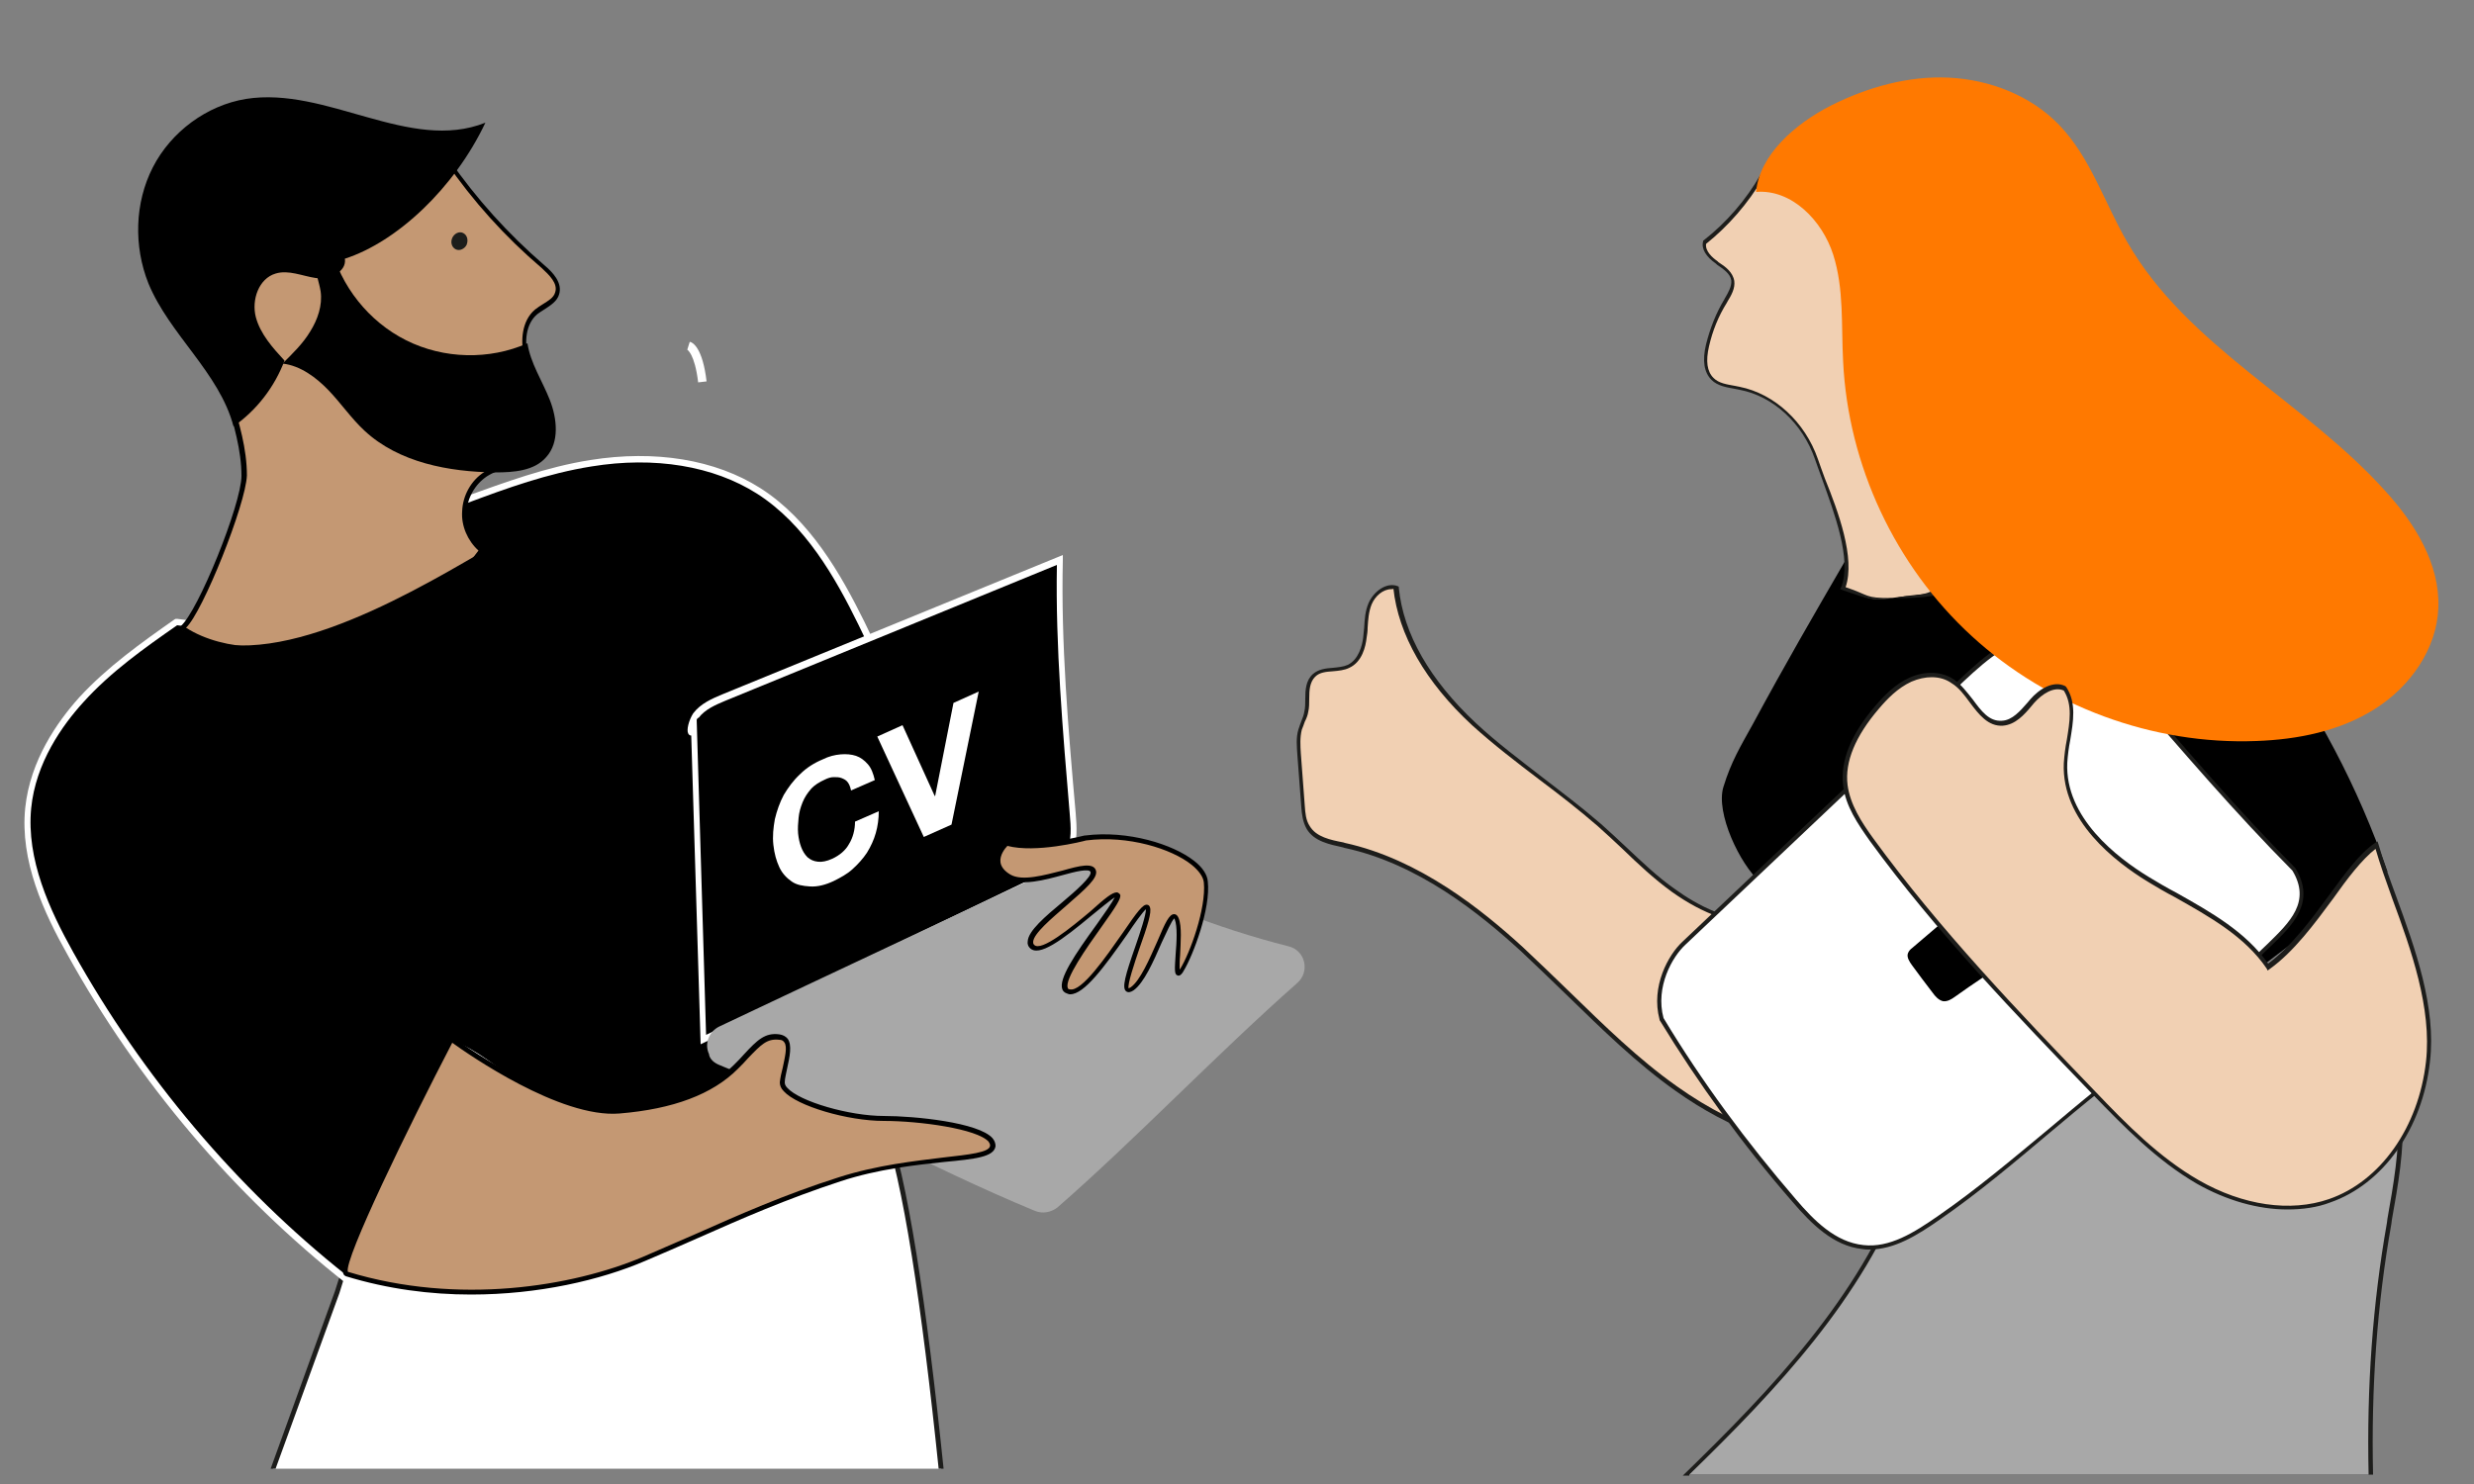 <?xml version="1.0" encoding="utf-8"?>
<!-- Generator: Adobe Illustrator 27.6.1, SVG Export Plug-In . SVG Version: 6.00 Build 0)  -->
<svg version="1.1" id="RH11_x5F_Bonnes_-_copie" xmlns="http://www.w3.org/2000/svg" xmlns:xlink="http://www.w3.org/1999/xlink"
	 x="0px" y="0px" viewBox="0 0 500 300" style="enable-background:new 0 0 500 300;" xml:space="preserve">
<rect x="0" y="0" width="500" height="300" fill="#808080" stroke="none"/>
<style type="text/css">
	.st0{fill:#FFFFFF;}
	.st1{fill:#1D1D1B;}
	.st2{fill:#A8A8A8;}
	.st3{fill:#FFFFFF;stroke:#1D1D1B;stroke-miterlimit:10;}
	.st4{fill:#C49873;}
	.st5{fill:#F1D0B3;}
	.st6{fill:#FF7900;}
</style>
<g>
	<path class="st0" d="M190.2,296.9c-3.4-33.3-7.3-59-11.7-70.7L71.8,249.4l-3.7,11.8l-12.9,35.7H190.2z"/>
	<path class="st1" d="M55.7,296.9l12.9-35.5l3.6-11.6l106-23c4.3,11.8,8.1,37.2,11.5,70.1h1c-3.4-33-7.3-59.1-11.7-70.8l-0.1-0.4
		L71.5,249l-3.8,12l-13,35.9H55.7z"/>
</g>
<g>
	<path d="M86.9,103.6c-11,16.3-32.3,25-51.2,22.1c-6.8,4.8-13.6,9.6-19.2,15.7s-9.9,13.7-10.8,21.9c-1,10.3,3.5,20.4,8.6,29.5
		c14.2,25.4,33.3,48.1,56,66.1c5.7-16.2,13.3-31.7,22.8-47c7.9,3.8,17.5,14.8,33.4,13.7c6.5-0.5,12.6-3,18.5-5.8
		c20.2-9.5,31.2-26.8,48.2-39.2c-4.2-18.8-10.6-37.1-19-54.5c-5-10.3-11.1-20.6-20.8-26.8c-9.9-6.3-22.4-7.5-33.9-5.6
		S96.9,100.2,86.9,103.6z"/>
	<path class="st0" d="M70.6,259.9l-0.7-0.5c-22.6-17.8-42-40.7-56.2-66.3C8.8,184.4,4,174,5.1,163.3c1-9.6,6.5-17.4,10.9-22.3
		c5.7-6.2,12.6-11.1,19.3-15.8l0.2-0.1h0.3c19.1,2.9,40-6.1,50.6-21.8l0.1-0.2l0.2-0.1c2.4-0.8,4.8-1.7,7.3-2.6
		c8.1-2.9,16.4-6,25.3-7.4c13.1-2.1,25.3-0.1,34.4,5.7c10,6.4,16.2,17.3,21,27c8.5,17.4,14.9,35.7,19.1,54.6l0.1,0.4l-0.3,0.2
		c-6.6,4.8-12.4,10.5-18,16c-8.8,8.6-17.9,17.5-30.3,23.3c-5.4,2.6-11.8,5.3-18.7,5.8c-11.8,0.9-20.2-4.9-26.9-9.5
		c-2.2-1.5-4.3-3-6.2-3.9c-9.6,15.5-16.9,30.7-22.4,46.4L70.6,259.9z M35.8,126.4c-6.6,4.6-13.4,9.4-18.9,15.5
		c-4.3,4.7-9.7,12.3-10.6,21.5c-1,10.3,3.7,20.5,8.5,29.1c14,25.1,33,47.7,55.2,65.3c5.6-15.7,13-30.9,22.6-46.3l0.3-0.5l0.5,0.2
		c2.2,1,4.5,2.6,6.9,4.3c6.6,4.5,14.8,10.1,26.1,9.3c6.6-0.5,12.9-3.2,18.2-5.7c12.2-5.7,21.2-14.6,30-23.1
		c5.5-5.4,11.3-11,17.8-15.8c-4.2-18.6-10.5-36.8-18.9-53.9c-4.7-9.6-10.8-20.3-20.5-26.5c-8.8-5.6-20.7-7.6-33.5-5.5
		c-8.8,1.4-17.1,4.4-25.1,7.4c-2.4,0.9-4.8,1.7-7.1,2.5C76.4,120.1,55.3,129.2,35.8,126.4z"/>
</g>
<g>
	<path d="M140.3,147.6c0.6,20.8,1.3,41.7,1.9,62.5c22.2-10.7,44.5-21.3,66.7-32c2.7-1.3,5.6-2.8,7.1-5.4c1.3-2.5,1.1-5.4,0.9-8.2
		c-1.5-17.3-3-34.5-2.6-51.3c-22.7,9.3-45.3,18.6-68,27.9c-2.1,0.8-4.2,1.8-5.6,3.6S139.3,149.3,140.3,147.6z"/>
	<path class="st0" d="M141.6,211.1l-1.9-62.4c-0.3,0-0.5-0.2-0.6-0.4c-0.4-0.7,0.1-2.7,1-4.1c1.5-2,3.9-3,5.8-3.8l68.9-28.2v1
		c-0.4,16.8,1.1,34.3,2.6,51.2c0.2,2.6,0.5,5.9-0.9,8.6c-1.6,2.9-4.9,4.5-7.3,5.7L141.6,211.1z M140.8,145.5l1.9,63.7l65.9-31.6
		c2.9-1.4,5.5-2.8,6.8-5.2s1-5.4,0.8-7.8c-1.4-16.7-2.9-33.9-2.6-50.4l-67.1,27.5c-1.9,0.8-4,1.7-5.3,3.4
		C141,145.1,140.9,145.3,140.8,145.5z"/>
</g>
<path class="st2" d="M145.4,215.3c19,7.7,42.2,20.6,63.8,29.5c1.5,0.6,3.2,0.3,4.5-0.7c15.7-13.7,32.5-31.3,48.5-45.4
	c2.6-2.3,1.6-6.6-1.8-7.4c-14.6-3.7-28.7-9.3-42-16.3c-1.2-0.6-2.6-0.7-3.8-0.1c-23.1,10.9-46.2,21.7-69.2,32.6
	c-2.1,1-3.1,3.5-2.1,5.6c0,0,0,0,0,0.1C143.5,214.2,144.4,214.9,145.4,215.3z"/>
<path class="st3" d="M149,147.4"/>
<g>
	<path class="st4" d="M91.1,210c0,0,21.2,15.5,34,14.5s19.5-4.7,23.6-8.8c4.1-4.1,5.5-6.5,8.8-6.1c3.4,0.5,0.9,5.9,0.6,9.2
		c-0.3,3.3,12.4,7.3,20.5,7.3s22.5,2,22,5.5c-0.4,3.5-15.4,1.7-31,6.8c-15.6,5-27.6,11.1-39.5,16.1s-35.7,10.5-60,3
		C67.1,256.6,91.1,210,91.1,210z"/>
	<path d="M95.2,261.7c-8.2,0-16.8-1.1-25.3-3.7c-0.2-0.1-0.4-0.2-0.5-0.5c-1.5-3.5,18.9-43.2,21.3-47.7l0.3-0.5l0.4,0.3
		c0.2,0.2,21.2,15.4,33.6,14.4c10.7-0.9,18.3-3.7,23.3-8.7c0.8-0.8,1.5-1.5,2.1-2.2c2.6-2.8,4.2-4.4,7.1-4c0.7,0.1,1.3,0.4,1.7,0.9
		c0.9,1.3,0.4,3.6-0.1,5.9c-0.2,1.1-0.5,2.1-0.5,2.9c0,0.3,0.1,0.7,0.5,1.1c2.5,2.8,12.6,5.7,19.5,5.7c6.3,0,19.2,1.3,22,4.5
		c0.4,0.5,0.6,1,0.6,1.6c-0.3,2.2-4.1,2.6-10.4,3.2c-5.6,0.6-13.3,1.4-20.9,3.9c-11,3.6-20.1,7.6-28.9,11.5
		c-3.6,1.6-7.1,3.1-10.6,4.6C121.3,258.8,108.8,261.7,95.2,261.7z M70.3,257.1c22.3,6.8,45.4,3,59.6-3c3.5-1.5,6.9-3,10.6-4.6
		c8.8-3.9,18-8,29-11.5c7.8-2.5,15.5-3.3,21.1-4c5.2-0.6,9.4-1,9.5-2.4c0-0.3-0.1-0.5-0.3-0.8c-2.3-2.6-13.9-4.2-21.2-4.2
		s-17.5-3-20.2-6c-0.6-0.6-0.8-1.2-0.8-1.8c0.1-0.9,0.3-1.9,0.6-3c0.4-2,1-4.2,0.3-5.1c-0.2-0.3-0.5-0.5-1-0.5
		c-2.5-0.3-3.7,1-6.3,3.7c-0.6,0.7-1.3,1.4-2.1,2.2c-5.1,5.1-13,8.1-23.9,9c-12,1-30.6-12-33.8-14.3
		C82.6,227.7,69.5,254.6,70.3,257.1z"/>
</g>
<g>
	<path class="st2" d="M479.1,298.1c-0.4-17,0.8-34,3.7-50.8c2.4-13.9,5.6-30-5.7-39.9c-4.4-3.8-10-5.7-15.8-5.9
		c-12.1-0.5-22.8,5.2-33.1,10.7c-7.8,4.2-16.4,9.9-20.1,14.9c-9.2,4.6-17.4,9.1-23.3,11.9c-8.7,23.2-26,41.4-44.1,59h138.4V298.1z"
		/>
	<path class="st1" d="M341.4,298.1c17.8-17.3,35.1-35.7,43.8-58.7c2.8-1.4,6.1-3.1,9.9-5c4-2.1,8.5-4.5,13.3-6.8l0.2-0.1
		c3.1-4.2,10.6-9.7,19.9-14.8c10.2-5.5,20.7-11.1,32.8-10.7c6,0.2,11.5,2.3,15.5,5.8c10.9,9.5,8.1,25,5.7,38.6l-0.1,0.8
		c-2.9,16.4-4.1,33.3-3.7,50.9h0.9c-0.4-17.5,0.8-34.4,3.7-50.7l0.1-0.8c2.5-13.9,5.2-29.6-6-39.4c-4.2-3.7-9.8-5.7-16.1-6
		c-12.3-0.5-23,5.2-33.3,10.8c-9.4,5.1-16.9,10.6-20.1,14.9c-4.7,2.4-9.3,4.7-13.2,6.8c-3.8,2-7.1,3.7-10,5.1l-0.2,0.1l-0.1,0.2
		c-8.7,23.2-26.3,41.7-44.3,59.2h1.3L341.4,298.1L341.4,298.1z"/>
</g>
<g>
	<path class="st5" d="M356.9,186.6c-6.7,0.4-13.1-2.5-18.5-6.4s-10-8.8-15-13.3c-8.1-7.2-17.4-13-25.3-20.4s-14.7-16.9-15.8-27.7
		c-2.2-0.8-4.6,1-5.5,3.2s-0.7,4.6-1,6.9c-0.3,2.3-1.2,4.8-3.3,5.8c-2.2,1.1-5.2,0.2-7,1.8c-1.9,1.8-1,4.9-1.6,7.4
		c-0.3,1.3-0.9,2.4-1.2,3.6c-0.4,1.6-0.3,3.3-0.2,5c0.3,3.5,0.5,7.1,0.8,10.6c0.1,1.5,0.2,3,1,4.3c1.5,2.4,4.6,3,7.4,3.6
		c13.7,2.9,25.5,11.6,35.9,21c10.4,9.5,19.8,20,31.2,28.1c11.4,8.1,25.5,13.8,39.3,11.6C373.7,215.2,365.9,199.5,356.9,186.6z"/>
	<path class="st1" d="M372.2,232.6c-10.8,0-22.5-4.2-33.6-12.1c-7.9-5.6-14.9-12.5-21.7-19.1c-3.1-3-6.3-6.1-9.5-9.1
		c-8.2-7.5-20.7-17.7-35.7-20.9l-0.3-0.1c-2.7-0.6-5.8-1.2-7.3-3.7c-0.8-1.4-1-3-1.1-4.4l-0.8-10.6c-0.1-1.7-0.3-3.4,0.2-5.1
		c0.2-0.6,0.4-1.2,0.6-1.7c0.3-0.7,0.5-1.3,0.6-1.9c0.2-0.8,0.2-1.7,0.2-2.6c0-1.8,0.1-3.7,1.5-5c1.1-1,2.6-1.2,4.1-1.3
		c1-0.1,2.1-0.2,3-0.6c2.2-1.1,2.9-3.9,3.1-5.5c0.1-0.7,0.1-1.3,0.2-2c0.1-1.7,0.2-3.4,0.9-5c1-2.3,3.6-4.3,5.9-3.4l0.2,0.1v0.2
		c0.9,9.3,6.3,18.7,15.6,27.4c4.3,4,9,7.5,13.5,11c3.9,3,8,6.1,11.8,9.4c1.7,1.5,3.4,3.1,5,4.6c3.2,3,6.4,6.1,10,8.6
		c4.3,3.1,11,6.8,18.3,6.4h0.2l0.1,0.2c9.7,13.9,17.1,29.5,21.3,45.3l0.1,0.4l-0.4,0.1C376.3,232.5,374.3,232.6,372.2,232.6z
		 M281.2,119.1c-1.7,0-3.3,1.4-4,3.1c-0.6,1.5-0.7,3.1-0.8,4.7c0,0.7-0.1,1.4-0.2,2c-0.2,1.8-0.9,4.9-3.5,6.1
		c-1,0.5-2.2,0.6-3.3,0.7c-1.4,0.1-2.7,0.2-3.6,1.1c-1.1,1.1-1.2,2.7-1.2,4.4c0,0.9,0,1.9-0.2,2.7c-0.1,0.7-0.4,1.4-0.7,2
		c-0.2,0.6-0.4,1.1-0.6,1.6c-0.4,1.6-0.3,3.2-0.2,4.8l0.8,10.6c0.1,1.4,0.2,2.9,1,4.1c1.3,2.2,4.2,2.8,6.8,3.3l0.3,0.1
		c15.1,3.3,27.8,13.6,36,21.1c3.2,3,6.4,6.1,9.5,9.1c6.8,6.6,13.8,13.5,21.6,19c12.9,9.2,26.6,13.3,38.6,11.6
		c-4.2-15.4-11.5-30.8-21-44.4c-5.9,0.3-12.3-2-18.6-6.5c-3.6-2.6-6.9-5.7-10-8.7c-1.6-1.5-3.3-3.1-5-4.6c-3.8-3.3-7.8-6.4-11.8-9.4
		c-4.6-3.5-9.3-7.1-13.6-11c-9.4-8.7-14.9-18.3-15.9-27.7C281.7,119.1,281.4,119.1,281.2,119.1z"/>
</g>
<g>
	<path d="M372.9,113.4c-6.1,10.5-12.3,21.2-18.6,32.9c-2.6,4.7-4.4,7.6-6,12.8s3.3,15.6,7.5,19.3c0.3,0.6,0.7,1.2,1.2,1.9
		c8.1,13.6,16.3,27.2,24.4,40.8c1.8,3,3.8,6.2,7.1,7.3c2.4,0.8,5.1,0.4,7.6-0.2c32.5-7.4,59.1-32.3,86.4-52
		c-12-34.6-33.1-62.1-61.6-85.1c-4.7,6.6-9.4,13.3-15.5,18.7s-13.7,9.5-21.8,9.8S374.3,119.2,372.9,113.4z"/>
</g>
<g>
	<path class="st0" d="M340.2,190.6c18.8-17.8,37.6-35.5,56.3-53.3c4.8-4.5,10.2-9.3,16.8-9.3c7.3,0.1,13,6.1,17.8,11.6
		c10.4,12.1,20.8,24.3,32.4,36c5.2,8.7-4.3,13.5-9.3,19.8s-11.9,11.5-18.6,16.1c-15.7,10.8-28.1,23.7-43.8,34.5
		c-4.6,3.2-9.8,6.5-15.4,5.9c-5.7-0.6-10.1-5.1-13.9-9.4c-9.9-11.4-18.9-23.7-26.9-36.8C334.1,199.6,337.4,193.3,340.2,190.6z"/>
	<path class="st1" d="M377.8,252.6c-0.5,0-0.9,0-1.4-0.1c-5.9-0.6-10.4-5.2-14.1-9.5c-10.1-11.6-19.1-24-26.9-36.8v-0.1
		c-1.8-6.7,1.8-13.1,4.6-15.7l56.3-53.3c5-4.7,10.5-9.4,17-9.4h0.1c7.4,0.1,13.3,6.1,18.1,11.8c10.2,11.9,20.8,24.3,32.4,36
		c4.2,6.9-0.5,11.5-5.1,15.9c-1.5,1.4-3,2.9-4.2,4.4c-5.2,6.5-12.3,11.8-18.7,16.2c-7.8,5.4-15,11.4-21.9,17.2s-14.1,11.9-21.9,17.3
		C387.5,249.7,382.9,252.6,377.8,252.6z M336.2,205.8c7.7,12.8,16.8,25.1,26.8,36.7c3.6,4.2,7.9,8.6,13.6,9.2
		c5.3,0.6,10.2-2.5,15.1-5.9c7.8-5.4,14.9-11.4,21.9-17.2c6.9-5.8,14.1-11.9,21.9-17.3c6.3-4.3,13.4-9.6,18.5-16
		c1.3-1.6,2.8-3.1,4.3-4.5c4.5-4.4,8.8-8.5,5-14.8c-11.6-11.7-22.1-24-32.4-35.9c-4.7-5.5-10.4-11.4-17.5-11.5h-0.1
		c-6.2,0-11.5,4.5-16.4,9.1L340.6,191C338,193.4,334.5,199.5,336.2,205.8z"/>
</g>
<path d="M392.6,186.4c-2,1.7-4.1,3.5-6.1,5.2c-0.4,0.3-0.7,0.6-0.9,1.1c-0.3,0.8,0.3,1.7,0.8,2.4c1.4,1.9,2.8,3.8,4.2,5.6
	c0.5,0.7,1.2,1.5,2.1,1.7c0.9,0.1,1.7-0.4,2.4-0.9c1.8-1.3,3.7-2.6,5.5-3.8c0.7-0.5,1.6-1.2,1.6-2.1c0-0.7-0.4-1.3-0.8-1.9
	c-1.3-1.8-2.5-3.6-3.8-5.4c-0.9-1.3-1.9-2.6-3.4-3S390.8,186.3,392.6,186.4z"/>
<g>
	<path class="st5" d="M356.1,35.6c-3,5.2-7,9.7-11.7,13.4c-0.4,1.6,1.1,3.1,2.5,4.1s3,2,3.3,3.7c0.2,1.4-0.7,2.8-1.4,4.1
		c-1.7,2.8-2.9,5.8-3.7,9c-0.6,2.3-0.7,5.1,1,6.8c1.4,1.4,3.6,1.5,5.5,1.9c7.2,1.4,13.1,7.3,15.5,14.3s8,19.3,5.4,26.2
		c5.6,1.9,5.4,2.5,11.2,1.6c5.8-0.9,15.3-0.7,17.5-6.1c1.7-4.1-3-16.5-3.6-20.9c-1.2-8.5-3-16.9-5.3-25.1c-1.7-6-3.6-11.9-6.7-17.3
		s-7.3-10.2-12.8-13.1C367.3,35,360.6,34.2,356.1,35.6z"/>
	<path class="st1" d="M385.3,120.5c-0.7,0.1-1.4,0.2-1.8,0.3c-5,0.8-5.5,0.4-10.8-1.4l-0.8-0.3l0.2-0.4c2.2-5.6-1.4-15-3.9-22
		c-0.5-1.4-1-2.7-1.4-3.9c-2.5-7.2-8.4-12.7-15.2-14c-0.3-0.1-0.7-0.1-1-0.2c-1.7-0.3-3.5-0.6-4.7-1.8c-1.5-1.5-1.9-3.9-1.1-7.2
		c0.8-3.2,2-6.3,3.7-9.1l0.1-0.2c0.7-1.2,1.4-2.4,1.3-3.6c-0.2-1.4-1.6-2.3-2.9-3.2l-0.2-0.2c-2-1.4-3-3-2.6-4.5v-0.1l0.1-0.1
		c4.6-3.6,8.6-8.2,11.5-13.3l0.1-0.1l0.2-0.1c4.7-1.5,11.5-0.6,17,2.4c5.1,2.7,9.6,7.3,13,13.3c3.2,5.7,5.2,12,6.7,17.4
		c2.3,8.2,4.1,16.7,5.3,25.1c0.7,4.5,1.1,9.2-0.6,13.5C395.1,112.5,395.7,120.3,385.3,120.5z M373,118.7c5.1,1.7,3.7,2.2,9.3,2.2
		c6.8,0.1,24-0.2,14.2-14.3c-2.5-3.6,1.2-8.7,0.5-13c-1.2-8.4-3-16.8-5.3-25c-1.5-5.4-3.4-11.6-6.6-17.2c-3.3-5.9-7.7-10.3-12.6-13
		c-5.1-2.7-11.6-3.7-16-2.4c-0.1,0-0.1,0-0.2,0c-3,5.1-7,9.7-11.5,13.3c-0.2,1.5,1.3,2.8,2.3,3.5l0.2,0.2c1.4,0.9,2.9,2,3.2,3.8
		c0.2,1.5-0.6,2.9-1.4,4.2l-0.1,0.2c-1.7,2.7-2.9,5.7-3.6,8.8c-0.7,3-0.4,5.1,0.9,6.4c1.1,1.1,2.7,1.3,4.3,1.6
		c0.3,0.1,0.7,0.1,1,0.2c7,1.4,13.2,7.1,15.8,14.6c0.4,1.2,0.9,2.5,1.4,3.9C371.5,103.4,375,112.8,373,118.7z"/>
</g>
<path class="st6" d="M354.9,38.8c7.2-0.6,13.4,5.8,15.6,12.7s1.6,14.3,2,21.6c1,20.9,10.5,41.3,26,55.5s36.6,22,57.5,21.2
	c8.4-0.3,16.9-2,24-6.5s12.5-12.1,12.8-20.5c0.3-8.8-4.7-16.9-10.6-23.4C465.9,81.2,442,70,429.9,48.9c-4.6-7.9-7.4-17.1-13.8-23.7
	c-5.7-5.9-14-9.1-22.2-9.5s-16.4,1.9-23.8,5.6C362.8,25,355.6,31.3,354.9,38.8z"/>
<g>
	<path class="st5" d="M480.3,170.8c3.2,11.7,12.1,28.7,10.4,43.7c-1.4,12-8.4,24.2-19.9,28.2c-8.7,3-18.6,0.8-26.7-3.8
		c-8-4.6-14.6-11.4-21-18c-15.8-16.4-31.6-32.8-44.9-51.2c-2.4-3.3-4.8-6.9-5.3-11c-0.7-5.8,2.6-11.3,6.4-15.8
		c1.9-2.2,4.1-4.4,6.8-5.6c2.7-1.2,6-1.4,8.5,0.3c3.8,2.5,5.5,8.9,10.1,8.5c2.5-0.2,4.3-2.5,6-4.4s4.3-3.7,6.6-2.6
		c2.8,4.3,0.3,9.9,0.1,15.1c-0.4,10.1,8.1,18.3,16.7,23.5s18.5,9.4,24.2,17.7C467.5,189,473.7,175.4,480.3,170.8z"/>
	<path class="st1" d="M462.3,244.5c-5.9,0-12.3-1.8-18.3-5.2c-8.1-4.7-14.7-11.5-21.1-18.1c-15.5-16.1-31.6-32.8-45-51.2
		c-2.4-3.4-4.9-7-5.4-11.2c-0.6-5,1.6-10.4,6.5-16.1c1.8-2.1,4-4.4,6.9-5.7c3.1-1.4,6.5-1.3,8.9,0.3c1.5,1,2.7,2.6,3.9,4.1
		c1.7,2.3,3.3,4.5,5.9,4.3c2.1-0.1,3.7-2,5.2-3.7l0.5-0.6c1.8-2.1,4.7-3.9,7.1-2.7l0.1,0.1l0.1,0.1c2.1,3.2,1.4,7,0.8,10.7
		c-0.3,1.5-0.5,3.1-0.6,4.6c-0.5,11.1,10.1,19.2,16.5,23.1c1.8,1.1,3.7,2.2,5.6,3.2c6.9,3.9,13.9,7.8,18.5,14.3
		c4.7-3.5,8.7-8.9,12.3-13.8c3.2-4.4,6.2-8.5,9.3-10.6l0.5-0.3l0.2,0.6c0.9,3.2,2.2,6.8,3.6,10.6c3.8,10.4,8.1,22.3,6.8,33.3
		c-1.5,13.6-9.5,24.8-20.2,28.5C468.3,244.1,465.3,244.5,462.3,244.5z M390.4,136.9c-1.3,0-2.7,0.3-4.1,0.9
		c-2.8,1.3-4.9,3.5-6.6,5.5c-4.7,5.5-6.9,10.7-6.3,15.4c0.5,3.9,2.8,7.5,5.2,10.8c13.4,18.4,29.4,35.1,44.9,51.2
		c6.3,6.6,12.9,13.3,20.9,17.9c8.9,5.1,18.5,6.5,26.3,3.8c10.4-3.6,18.1-14.5,19.6-27.8c1.2-10.8-3-22.6-6.8-32.9
		c-1.3-3.6-2.5-7-3.4-10.1c-2.8,2.2-5.7,6-8.6,10.1c-3.7,5-7.9,10.7-12.8,14.2l-0.4,0.3l-0.2-0.4c-4.4-6.5-11.6-10.5-18.5-14.4
		c-1.9-1-3.8-2.1-5.6-3.2c-6.5-4-17.4-12.3-16.9-23.9c0.1-1.6,0.3-3.2,0.6-4.7c0.6-3.7,1.2-7.1-0.6-10c-2-0.9-4.4,0.7-6,2.5
		l-0.5,0.6c-1.5,1.8-3.3,3.8-5.8,4c-3,0.2-4.9-2.3-6.7-4.7c-1.1-1.5-2.2-3-3.7-3.9C393.3,137.3,391.9,136.9,390.4,136.9z"/>
</g>
<path class="st3" d="M-270.6,1015.4"/>
<path class="st3" d="M-242.8,1073.6"/>
<g>
	<path class="st4" d="M219.2,169.4c0,0-10.2,2.7-15.9,1.1c0,0-4.3,4,0.5,6.7c4.9,2.7,16.2-3.8,17-1.1c0.8,2.8-15.1,12.1-12.4,15.1
		c2.7,3,15.9-11.1,17.4-10.4s-14.4,18.5-9.8,19.6c4.6,1.1,15-19.2,15.8-17c0.9,2.2-7.2,19.1-3.2,16.5c4-2.7,7.6-17.5,8.9-14.2
		s-1.1,13.9,1,10.4c2.2-3.5,5.4-12.7,4.9-17.8S230.2,168.1,219.2,169.4z"/>
	<path d="M216.3,201c-0.2,0-0.3,0-0.5-0.1c-0.7-0.2-1-0.6-1.1-0.9c-0.8-2.1,2.5-7,7-13.2c1.5-2.1,3.1-4.4,3.6-5.4
		c-0.8,0.5-2.9,2.2-4.6,3.6c-6,5-10.8,8.6-12.6,6.6c-0.3-0.3-0.5-0.8-0.4-1.3c0.1-2.1,3.5-5,7.1-8c2.5-2.1,5.9-5.1,5.6-6
		c-0.2-0.8-3.1-0.1-5.6,0.6c-3.7,1-8.4,2.3-11.2,0.7c-1.5-0.8-2.4-1.9-2.5-3.2c-0.3-2.3,1.8-4.2,1.9-4.3l0.2-0.2l0.3,0.1
		c5.5,1.6,15.6-1.1,15.7-1.1h0.1c8.7-1.1,17.8,1.8,22,5.1c1.7,1.3,2.7,2.8,2.8,4.2c0.6,5.4-2.9,14.8-4.9,18.1
		c-0.2,0.4-0.7,1.1-1.2,0.9c-0.7-0.2-0.6-1.2-0.4-4.3c0.2-2.5,0.4-5.6-0.2-7.1c0-0.1,0-0.1-0.1-0.1c-0.5,0.4-1.6,2.9-2.5,4.8
		c-1.7,3.9-3.6,8.2-5.7,9.7c-0.6,0.4-1.1,0.5-1.5,0.2c-0.9-0.7-0.2-3.2,1.9-9.2c0.9-2.6,2.1-6.2,2.1-7.4c-0.7,0.6-2.4,3-3.8,5.1
		C223.1,195.6,219.1,201,216.3,201z M225.7,180.4c0.1,0,0.2,0,0.3,0.1c0.2,0.1,0.3,0.2,0.4,0.4c0.2,0.7-0.8,2.3-3.8,6.5
		s-7.5,10.6-6.8,12.3c0,0.1,0.1,0.3,0.4,0.3c2.4,0.6,7.4-6.7,10.7-11.4c3-4.4,4.1-5.8,4.9-5.7c0.3,0,0.5,0.2,0.6,0.5
		c0.4,1-0.5,3.8-2.1,8.3c-1,2.9-2.5,7.4-2.2,8.1c0,0,0.2-0.1,0.4-0.2c1.9-1.3,3.8-5.7,5.4-9.3c1.6-3.8,2.4-5.5,3.4-5.5l0,0
		c0.4,0,0.7,0.3,0.9,0.8c0.7,1.7,0.4,4.9,0.3,7.5c-0.1,1-0.1,2.2-0.1,2.9c0,0,0-0.1,0.1-0.1c2-3.2,5.3-12.3,4.8-17.5
		c-0.1-1.1-1-2.4-2.5-3.6c-4-3.2-12.8-6-21.3-4.9c-0.7,0.2-10.2,2.6-15.9,1.1c-0.5,0.5-1.6,1.9-1.4,3.3c0.1,0.9,0.8,1.8,2,2.5
		c2.4,1.4,6.9,0.1,10.5-0.8c3.5-1,6.3-1.7,6.8,0c0.4,1.5-2,3.6-5.9,7c-3.1,2.7-6.7,5.7-6.8,7.4c0,0.2,0,0.4,0.2,0.6
		c1.4,1.5,7.6-3.6,11.3-6.7C223.4,181.5,224.8,180.4,225.7,180.4z"/>
</g>
<path class="st0" d="M141.1,77.3c-0.7-5.8-2.2-6.6-2.2-6.6l0.5-1.6c0.6,0.1,2.6,1.2,3.4,8L141.1,77.3z"/>
<path class="st3" d="M71.3,16.6"/>
<g>
	<path class="st4" d="M90.4,32.5c5.5,7.9,12,15.1,19.3,21.4c1.6,1.4,3.5,3.3,2.9,5.4c-0.6,1.9-2.8,2.5-4.3,3.8
		c-2.5,2-2.8,5.8-2.1,8.9c0.8,3.1,2.4,5.9,3.4,9s1.2,6.7-0.8,9.2c-2.5,3.2-7.4,3.4-10.8,5.7c-2.5,1.7-4.2,4.6-4.3,7.7
		c-0.1,3,1.3,6.1,3.7,8c-16.4,9.6-44.9,25.9-60.8,15.6c4-3.3,12.5-25.6,12.5-30.8s-1.5-10.2-3-15.2c-1.5-4.9-3.1-10-3.2-15.1
		c-0.1-7,2.4-13.9,6.6-19.5s9.8-10,16-13.3c4.1-2.2,8.5-3.9,13-4.2C83.4,28.6,88.4,29.6,90.4,32.5z"/>
	<path d="M43,130.9c-2.3-1-4.4-2.2-6.5-3.6L36,127l0.5-0.4c3.5-2.9,12.3-24.7,12.3-30.4c0-5.2-1.6-10.4-2.9-15L45.8,81
		c-1.5-4.9-3-9.9-3.1-15c-0.1-6.7,2.2-13.8,6.7-19.8c3.9-5.3,9.3-9.8,16.1-13.4c4.8-2.6,9.2-3.9,13.2-4.2c4.2-0.3,9.8,0.5,12.1,3.7
		l0,0c5.5,7.9,11.9,15,19.2,21.3c1.8,1.5,3.7,3.6,3,5.9c-0.4,1.4-1.7,2.2-2.9,3c-0.5,0.3-1.1,0.7-1.5,1c-2.4,2-2.6,5.7-1.9,8.4
		c0.4,1.7,1.2,3.4,1.9,5.1c0.5,1.3,1.1,2.6,1.5,3.9c1.2,3.8,0.9,7.3-0.8,9.6c-1.6,2-4,2.9-6.4,3.8c-1.5,0.6-3.1,1.1-4.5,2
		c-2.4,1.6-4,4.4-4.1,7.3s1.2,5.8,3.5,7.6l0.5,0.4l-0.6,0.4C87.4,126,58.1,137.8,43,130.9z M37.6,126.9c15.5,9.9,48,0,59.1-15.6
		c-2.2-2-3.5-5-3.3-7.9c0.1-3.2,1.8-6.3,4.5-8c1.4-1,3.1-1.5,4.7-2.1c2.3-0.8,4.6-1.6,6-3.5c2.3-2.9,1.2-7.1,0.7-8.8
		c-0.4-1.3-1-2.6-1.5-3.8c-0.7-1.7-1.5-3.4-1.9-5.2c-0.7-3-0.5-7.1,2.2-9.4c0.5-0.4,1.1-0.8,1.6-1.1c1.1-0.7,2.2-1.3,2.5-2.4
		c0.6-1.8-1.2-3.5-2.7-4.9c-7.4-6.3-13.9-13.5-19.4-21.5l0,0c-2-2.9-7.3-3.6-11.2-3.3C75,29.7,70.8,31,66,33.5
		c-6.7,3.5-12,7.9-15.8,13.1c-4.3,5.8-6.6,12.7-6.5,19.2c0.1,5,1.6,10,3.1,14.8l0.1,0.2c1.4,4.6,3,9.9,3,15.3
		C49.7,101.9,41,123.7,37.6,126.9z"/>
</g>
<path d="M66.8,49.6c2,8.2,7.7,15.4,15.3,19.2c7.6,3.8,16.8,4,24.5,0.6c0.6,4,3,7.6,4.5,11.4s2,8.6-0.7,11.6
	c-2.4,2.8-6.6,3.1-10.3,3.1c-9.4-0.1-19.5-2-26.4-8.4c-2.7-2.5-4.8-5.6-7.3-8.2s-5.7-5-9.3-5.4c2-2,4.1-4,5.6-6.5
	c1.5-2.4,2.5-5.3,2.1-8.1c-0.3-1.9-1.1-3.7-1-5.6C64,51.3,65.7,49.2,66.8,49.6z"/>
<g>
	<ellipse transform="matrix(0.414 -0.91 0.91 0.414 10.084 113.043)" class="st0" cx="92.9" cy="48.7" rx="1" ry="0.8"/>
	<path class="st1" d="M92.1,50.4C91.3,50,91,49,91.4,48.1s1.4-1.4,2.2-1c0.8,0.4,1.1,1.4,0.7,2.4C93.9,50.3,92.9,50.8,92.1,50.4z"/>
</g>
<path d="M69.7,52.3c0.4,2.7-3.2,4.3-5.9,3.9s-5.5-1.7-8.1-0.9c-3.4,1-4.9,5.3-4,8.8c0.9,3.4,3.4,6.2,5.8,8.8
	c-2,5.3-5.6,10-10.3,13.3C44.3,75.3,34.3,67.7,30,57.3c-3-7.5-2.8-16.3,0.9-23.5S41.8,21.3,49.7,20c16.3-2.6,33.1,10.9,48.4,4.8
	C91.8,38.1,80.2,48.9,69.7,52.3z"/>
<g>
	<path class="st0" d="M171.3,158.1c-0.3-0.4-0.7-0.6-1.2-0.8s-1-0.2-1.6-0.2s-1.2,0.2-1.8,0.5c-1.1,0.5-2.1,1.1-2.8,1.9
		c-0.7,0.8-1.3,1.7-1.7,2.7s-0.7,2-0.8,3.1s-0.2,2.1-0.1,3.2c0.1,1,0.3,1.9,0.6,2.7s0.7,1.5,1.3,2.1c0.6,0.5,1.2,0.8,2.1,0.9
		c0.8,0.1,1.8-0.1,2.9-0.6c1.5-0.7,2.7-1.7,3.4-3c0.8-1.3,1.2-2.9,1.2-4.5l4.8-2.1c0,1.5-0.2,3-0.6,4.4c-0.4,1.4-1,2.7-1.8,4
		c-0.8,1.2-1.8,2.3-2.9,3.3c-1.1,1-2.4,1.7-3.8,2.4c-1.7,0.8-3.3,1.2-4.8,1.1s-2.7-0.3-3.7-1s-1.9-1.6-2.5-2.9
		c-0.6-1.3-1-2.7-1.2-4.5s0-3.5,0.3-5.2c0.4-1.7,1-3.4,1.8-4.9c0.9-1.5,1.9-2.9,3.3-4.2c1.3-1.3,2.9-2.3,4.6-3
		c1.2-0.6,2.4-0.9,3.6-1c1.1-0.1,2.2,0,3.1,0.3c0.9,0.3,1.7,0.9,2.4,1.7s1.1,1.9,1.4,3.2l-4.8,2.1
		C171.8,158.9,171.6,158.5,171.3,158.1z"/>
	<path class="st0" d="M186.7,169.2l-9.4-20.3l5.1-2.3l6.5,14.3h0.1l3.7-18.8l5.1-2.3l-5.5,26.9L186.7,169.2z"/>
</g>
</svg>
